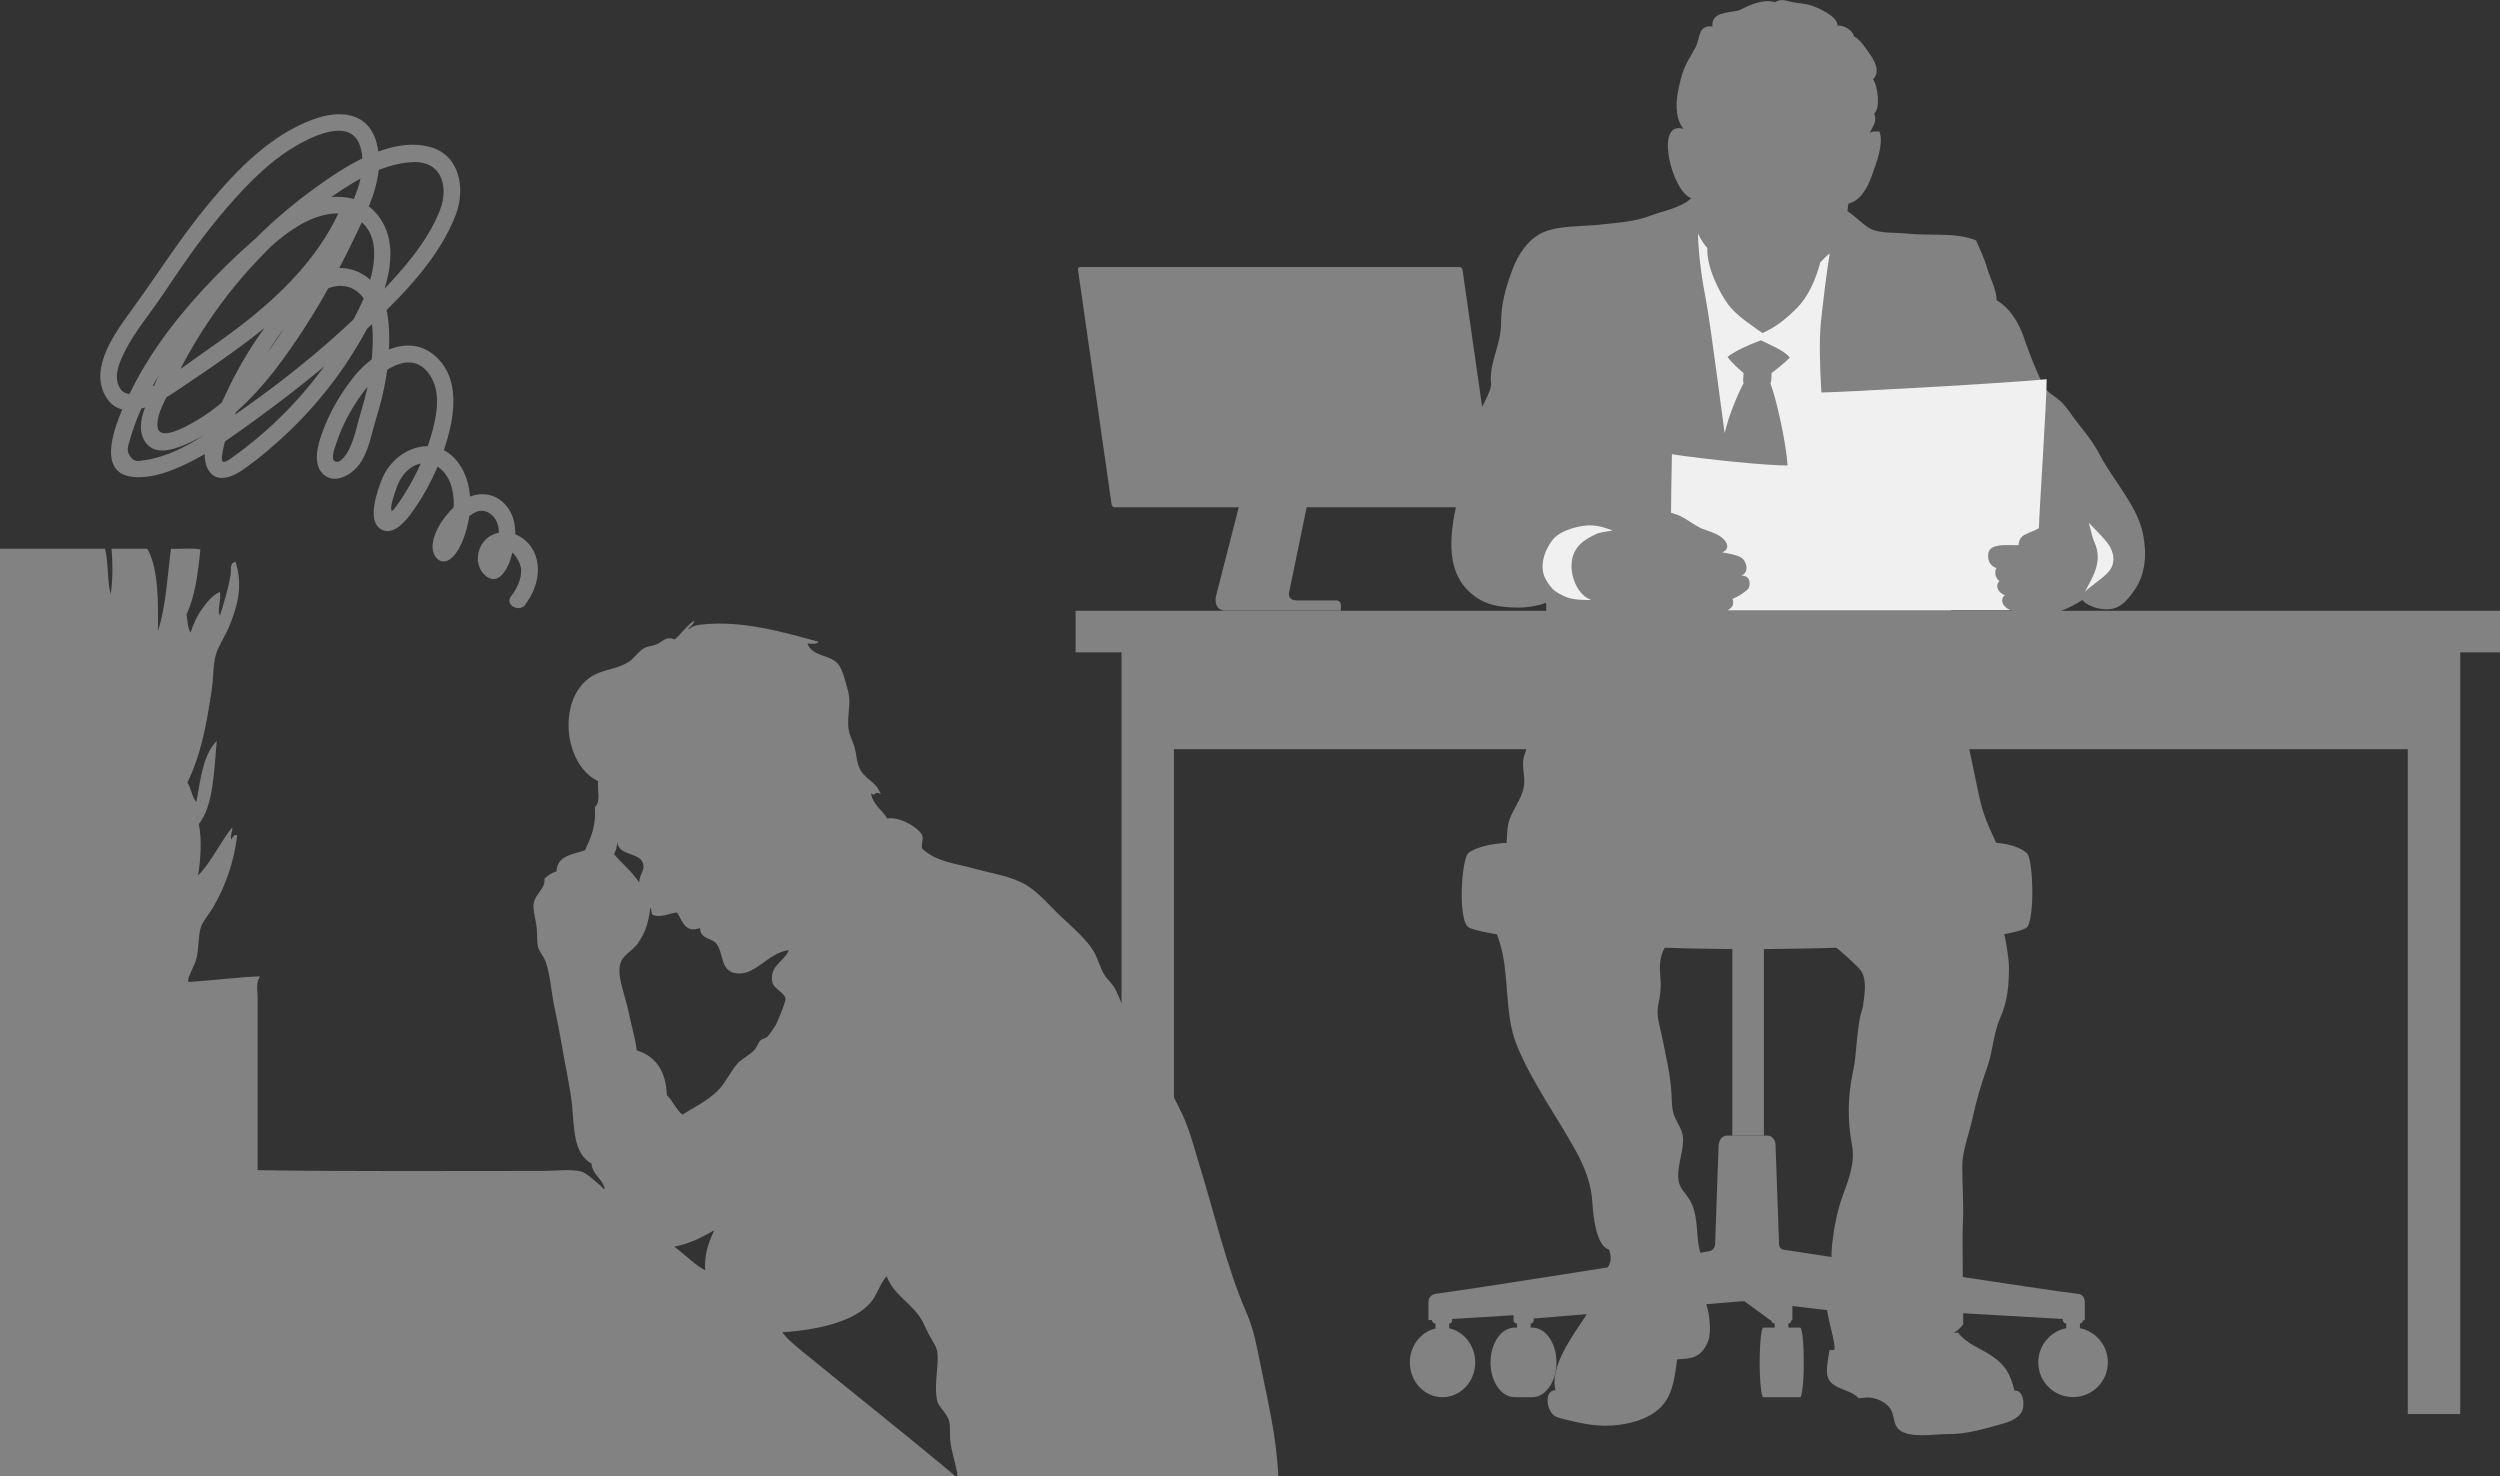 <?xml version="1.0" encoding="UTF-8"?>
<svg id="_レイヤー_2" data-name="レイヤー 2" xmlns="http://www.w3.org/2000/svg" viewBox="0 0 225.61 133.22">
  <rect x="0" y="0" width="225.61" height="133.22" fill="#333333" stroke="none"/>
  <defs>
    <style>
      .cls-1 {
        fill-rule: evenodd;
      }

      .cls-1, .cls-2 {
        fill: #828282;
      }

      .cls-1, .cls-2, .cls-3 {
        stroke-width: 0px;
      }

      .cls-4 {
        fill: none;
        stroke: #e50012;
        stroke-width: .1px;
      }

      .cls-3 {
        fill: #f0f0f0;
      }
    </style>
  </defs>
  <g id="_デザイン" data-name="デザイン">
    <g>
      <g>
        <g>
          <g>
            <path class="cls-4" d="M143.62,54.15c1.27,0,2.87.59,3.74.98,1.41.62,2.49.28,3.97.35,1.18.06,3,.21,4.13-.21.85-.31,1.04-.69.86-1.22.6-.23,1.1-.58,1.44-.92.25-.57.09-1.18-.66-1.18.8-.26.47-1.38-.03-1.64-.52-.27-1.21-.37-1.69-.45.92-.36.33-1.26-.54-1.66-.54-.25-1.31-.49-1.45-.56-.94-.49-1.42-1.01-2.45-1.31-1.55-.45-2.72-.28-3.68.7-.96.98-1.91.78-3.12,1.12-.84.42-2.3,1-2.33,2.9-.02,1.17.63,2.73,1.81,3.11"/>
            <path class="cls-2" d="M153.56,116.44c.8-1.21-.09-2.86-.28-4.12-.21-1.41-.07-2.81-.8-4.04-.43-.72-.98-1.06-1.03-1.98-.05-.89.25-1.84.38-2.71.16-1.1,0-1.47-.51-2.41-.45-.83-.43-1.38-.47-2.33-.08-1.83-.55-3.73-.91-5.5-.18-.88-.48-1.72-.3-2.61.18-.9.29-1.56.2-2.51-.19-2.03.19-3.05,2.01-4.21.85-.54,1.35-1.12,2.31-1.31,1.02-.2,2.06-.2,3.09-.1,2,.19,3.65-.31,5.4.72,1.78,1.05,3.64,2.58,5.11,4.05.9.9.41,2.76.34,3.62,0,.09.07-.17.07-.26-.69,1.79-.53,4.1-.96,6.04-.46,2.13-.5,4.32-.08,6.55.3,1.56-.28,3.08-.82,4.53-.52,1.41-.8,2.93-.98,4.49-.1.92-.04,1.71.09,2.64.15,1.08-.23.95-.48,1.82-.41,1.43.59,3.48.63,4.97-.33.12-.2.03-.48.06-.1.98-.51,2.19.12,2.89.62.69,1.85.71,2.52,1.46.32-.02.67-.1.99-.07.66.07,1.41.38,1.84.96.42.57.26,1.46.82,1.94.95.82,3.2.38,4.37.4,1.7.03,3.43-.5,5.05-.96.65-.19,1.45-.52,1.7-1.16.23-.57.11-1.88-.71-1.8-.36-1.5-.83-2.35-2.12-3.19-.99-.65-2.26-1.08-2.97-2.06-.14.03-.25.03-.38.05.33-.22.57-.43.85-.78,0-2.46-.11-7.72-.03-9.18.09-1.71-.06-3.38-.06-5.09,0-1.36.63-2.97.93-4.35.35-1.66.8-3.08,1.35-4.67.51-1.47.52-2.94,1.15-4.38.66-1.52.77-2.8.79-4.53.01-.82-.61-5.43-1.6-5.61.85-.08,1.56-.7,1.56-1.2s0-1.1-.1-1.61c-.28-1.43-1.14-3.04-1.73-4.42-.71-1.66-.92-3.12-1.28-4.81-.35-1.62-.53-2.69-1-4.36-.45-1.6-.68-3.45-.8-5.14-.13-1.74-.45-3.13-.27-4.95.17-1.69.05-3.35.13-5.09.09-1.86.36-2.44.54-4.28.15-1.57.4-2.94.73-4.55,1.07,1.67,2.02,2.62,3.01,3.75.8.92,1.71,1.87,2.25,3.21-.33.19-.59.45-.59.95-.93.05-2.61-.23-2.74.77-.06.53.12,1.09.75,1.28-.2.25-.13.92.26,1.17-.46.51-.02,1.09.52,1.29-.09.02-.23.2-.26.32-.2,1.26,2.36,1.42,3.32,1.46,1.29.06,2.9-.67,3.93-1.36.25.41,1.1.69,1.35.75,1.58.34,2.36-.18,3.39-1.7.97-1.44,1.07-3.24.73-4.97-.5-2.55-2.65-4.8-3.89-7.14-.67-1.26-1.21-1.9-2.11-3.04-.44-.56-.87-1.29-1.42-1.8-.6-.56-1.26-.79-1.64-1.58-.64-1.34-1.18-2.69-1.68-4.15-.46-1.35-1.2-2.63-2.49-3.43.04-.88-.61-2.04-.84-2.87-.25-.89-.64-1.68-1-2.51-1.77-.76-4.28-.4-6.21-.62-.95-.11-2.43.01-3.29-.42-.68-.34-1.44-1.19-2.11-1.61.01-.1.06-.57.1-.68,1.07-.25,1.73-1.46,2.1-2.51.36-1.04,1.12-2.89.68-4-.35.03-.57-.07-.87.15.26-.61.7-1.02.4-1.75.6-.51.32-2.53-.1-3.11.69-.68.13-1.67-.24-2.2-.34-.48-.92-1.42-1.46-1.65-.16-.59-.88-1.02-1.51-1,.05-.8-1.71-1.6-2.4-1.82-.47-.15-1.18-.19-1.63-.28-.57-.11-1.03-.37-1.61,0-.79-.23-1.47,0-2.03.18-.42.14-1.04.52-1.41.6-.82.18-2.34.12-2.2,1.41-1.32-.15-1.09,1-1.5,1.82-.38.77-.92,1.47-1.21,2.42-.47,1.56-.94,3.68.09,5-2.65-.82-1.05,5.67.71,6.26-1.01.91-2.48,1.11-3.71,1.58-1.45.56-3.05.63-4.62.81-1.55.17-3.61.06-5.02.68-1.36.59-2.28,1.99-2.79,3.36-.61,1.65-1.03,3.08-1.03,4.9,0,1.88-1.11,3.62-.9,5.42.07.64-1.09,2.49-1.31,3.11-.26.75-.26,1.6-.42,2.39-.28,1.34-.76,2.68-1.08,4.04-.66,2.77-1.61,6.64.63,9.01,1.45,1.53,3.15,1.61,4.56,1.64.82.01,1.82-.13,2.58-.44.15.91-.42,6.26-.54,6.91-.28,1.54-.45,3.96-.91,5.47-.18.6-.51,1.15-.6,1.81-.1.7.14,1.5.08,2.15-.14,1.52-1.28,2.44-1.48,3.87-.14,1.02.04,1.57-.48,2.51-.55,1.01-.73,1.63-.73,2.81,0,1.86-.22,3.17.38,4.84,1.06,2.98.43,6.63,1.66,9.61,1.39,3.37,3.55,6.3,5.32,9.51.85,1.55,1.4,3.05,1.49,4.74.05,1,.33,3.84,1.48,4.13.63,1.57-.66,1.89-.99,3.09-.2.72,0,1.07-.37,1.71-.25.43-.54.91-.8,1.31-1.07,1.63-3.24,4.53-2.65,6.6-.83,0-.81,1.06-.59,1.62.31.78.69.82,1.49,1.02,1.59.4,3.1.72,4.84.48,1.44-.19,2.98-.68,3.93-1.78.97-1.12,1.11-2.78,1.3-4.13,1.4-.06,2.23-.16,2.82-1.72.31-.83.08-2.75-.33-3.62-.15-.33-.17-.5-.3-.9Z"/>
            <path class="cls-3" d="M188.15,53.41c.76-1.45,1.63-2.76.86-4.48-.24-.55-.33-1.17-.51-1.75.76.79,1.7,1.7,1.96,2.25.27.55.45,1.32-.05,2.01-.5.69-1.74,1.41-2.27,1.98Z"/>
            <path class="cls-3" d="M141.05,53.75c-.51-.27-.96-.41-1.55-1.46-.61-1.08-.19-2.51.58-3.53.77-1.02,2.71-1.35,3.35-1.35.84,0,1.54.25,2.1.47-.43.08-.88.12-1.38.26-.84.42-2.3,1-2.33,2.9-.02,1.17.63,2.73,1.81,3.11-1.27,0-1.94-.07-2.58-.4Z"/>
            <path class="cls-3" d="M181.5,55.08c-.52-.21-.88-.54-.8-1.04.03-.12.16-.3.26-.32-.55-.19-.98-.78-.52-1.29-.4-.25-.46-.92-.26-1.17-.63-.19-.81-.76-.75-1.28.12-1.01,1.81-.72,2.74-.77,0-1.09,1.18-1.1,1.83-1.55,0-1.05.7-11.33.7-13.44-2.76.3-17.72,1.15-20.33,1.2-.15-2.41-.2-4.72-.05-6.27.15-1.56.6-5.17.8-6.27-.35.25-.6.55-.85.8-.4,1.51-1.06,3.06-2.11,4.12-1.05,1.05-1.91,1.71-3.11,2.26-1.4-1-2.36-1.61-3.11-2.61-.75-1.01-1.96-3.36-1.86-5.07-.2-.2-.6-.75-.85-1.31.05,2.01.35,4.07.75,6.18.4,2.11,1.36,9.74,1.66,11.84.35-1.56,1.2-3.56,1.71-4.52-.1-.2,0-.65,0-.9-.4-.35-1.05-.9-1.45-1.46.6-.5,1.81-1.05,3.01-1.5.8.4,2.16.95,2.61,1.56-.5.5-1.31,1.15-1.65,1.4,0,.35,0,.7-.1.95.45,1.06,1.4,5.17,1.55,7.38-1.55.05-7.48-.55-10.44-1.01-.05,1.81-.08,5.28-.08,5.28.06.01.11.03.17.05,1.03.3,1.51.82,2.45,1.31.14.08.91.32,1.45.56.87.4,1.46,1.3.54,1.66.48.08,1.18.18,1.69.45.5.26.83,1.38.03,1.64.75,0,.91.61.66,1.18-.34.33-.84.69-1.44.92.15.44.05.76-.45,1.04h25.62Z"/>
          </g>
          <g>
            <rect class="cls-2" x="156.33" y="82.06" width="2.85" height="20.42"/>
            <path class="cls-2" d="M129.54,119.87v-.45h-.14l-.17-.19v-.11l-.32.02v-1.63c0-.45.31-.71.69-.76,3.48-.45,18.1-2.79,24.64-3.83.35-.06.54-.4.54-.65l.31-8.83c.02-.69.43-.96.8-.96h3.61c.46,0,.73.47.73.81l.32,9c0,.25.17.45.42.49,7,1.07,23.23,3.58,26.6,3.99.28.02.57.29.57.74v1.63h-.17s0,.09,0,.09l-.14.19h-.13v.44c1.44.29,2.52,1.56,2.52,3.08,0,1.73-1.4,3.14-3.14,3.14s-3.14-1.4-3.14-3.14c0-1.52,1.08-2.79,2.52-3.08v-.44h-.13l-.17-.19v-.2l-11.9-.68v.79h-.21s0,.09,0,.09l-.13.19h-.13v.38h.6c.88,0,1.6,1.4,1.6,3.14s-.72,3.14-1.6,3.14h-2.42c-.89,0-1.6-1.4-1.6-3.14s.72-3.14,1.6-3.14h.59v-.38h-.13l-.17-.19v-.13h-.1s-10.41-1.24-10.41-1.24v1.29h-.1v.09l-.14.19h-.12v.38h1.06c.19,0,.33,1.4.33,3.14s-.15,3.14-.33,3.14h-3.32c-.18,0-.33-1.4-.33-3.14s.15-3.14.33-3.14h1.03v-.38h-.14l-.17-.19v-.09h-.08l-2.33-1.71h-.26s0-.01,0-.01l-18.78,1.56v.25l-.14.19h-.13v.38h.15c1.21,0,2.18,1.4,2.18,3.14s-.98,3.14-2.18,3.14h-1.59c-1.21,0-2.18-1.4-2.18-3.14s.98-3.14,2.18-3.14h.21v-.38h-.14l-.17-.19v-.55l-5.55.34v.21l-.13.19h-.13v.44c1.34.3,2.35,1.56,2.35,3.08,0,1.73-1.32,3.14-2.95,3.14s-2.95-1.4-2.95-3.14c0-1.5.99-2.75,2.31-3.06Z"/>
          </g>
          <path class="cls-2" d="M132.42,83.59c.66.8,11.32,2.06,25.29,2.06s24.8-1.1,25.29-2.06c.6-1.18.48-5.52,0-6.48-.17-.35-1.68-1.25-4.2-1.04-4.49.37-12.15.81-21.1.81s-16.36-.74-20.98-.82c-2.59-.05-4.13.7-4.31,1.05-.54,1.03-.78,5.52,0,6.48Z"/>
          <path class="cls-2" d="M100.33,45.56c.02.12.13.22.25.22h34.25c.12,0,.21-.1.19-.22l-3.04-21.24c-.02-.12-.13-.22-.26-.22h-34.25c-.12,0-.21.1-.19.22l3.04,21.24Z"/>
          <path class="cls-2" d="M116.92,54.18h3.67c.21,0,.41.17.41.33v.6h-10.43c-.49,0-1.06-.38-.81-1.4s3.03-11.81,3.03-11.81h5.93s-2.39,11.57-2.39,11.57c-.08.35.13.7.6.7Z"/>
          <polygon class="cls-2" points="97.07 55.12 97.07 58.87 101.21 58.87 101.21 127.61 105.94 127.61 105.94 67.61 217.29 67.61 217.29 127.61 222.02 127.61 222.02 58.87 225.61 58.87 225.61 55.12 97.07 55.12"/>
        </g>
        <path class="cls-1" d="M0,49.52h9.48c.32,1.22.18,2.9.51,4.12.18-1.23.2-2.8.07-4.12h3.23c1.02,1.75.99,4.86.96,7.42.72-2.15.85-4.88,1.18-7.42.86.05,1.91-.1,2.65.07-.2,2.17-.5,4.25-1.25,5.88.11.55.1,1.22.37,1.62.24-.77.59-1.52,1.03-2.13.4-.57.93-1.26,1.62-1.54.13.77-.29,1.69,0,2.13.35-1.1.77-2.5.96-3.67.06-.37-.12-1.09.44-1.18.75,2.26.09,4.24-.59,5.88-.36.87-.98,1.76-1.18,2.5-.27.99-.21,2.14-.37,3.16-.48,3.18-.97,5.87-2.2,8.38.35.51.4,1.31.81,1.76.38-2.07.61-4.29,1.84-5.51-.26,2.77-.28,5.8-1.62,7.5.3,1.33.16,3.36-.07,4.63,1.12-1.06,2-3,3.09-4.34.06.4-.26.82-.07,1.1.05-.19.33-.54.51-.37-.28,2.51-1.16,4.79-2.2,6.54-.37.63-.95,1.26-1.1,1.84-.23.87-.15,1.85-.37,2.72-.1.4-.31.77-.44,1.1-.14.34-.37.71-.29,1.03,2.19-.14,4.24-.42,6.47-.51-.4.56-.22,1.33-.22,1.98v15.51c7.94.13,17.3.07,25.65.07,1.25,0,2.74-.2,3.6.07.5.16,1.26.92,1.69,1.25.1.08.38.5.37.22-.24-.88-1.08-1.17-1.18-2.2-1.62-.94-1.53-2.96-1.76-5.29-.15-1.45-.5-3.01-.73-4.34-.26-1.43-.5-2.87-.81-4.26-.34-1.56-.41-3.07-.81-4.26-.18-.54-.66-1.04-.73-1.47-.11-.64-.03-1.35-.15-1.98-.13-.73-.3-1.4-.22-1.91.13-.83,1.08-1.31.96-2.2.31-.28.64-.54,1.1-.66.04-1.45,1.46-1.52,2.57-1.91.49-1.1,1.02-2.16.88-3.89.55-.47.23-1.38.29-2.35-3.35-1.59-3.76-8.29.07-9.77.88-.34,1.83-.45,2.65-.96.58-.36.96-1.05,1.54-1.32.24-.12.67-.14,1.03-.29.57-.24.82-.79,1.62-.44.63-.52,1.06-1.24,1.76-1.69.05.36-.79.79-.44.73.33-.25.53-.31.96-.37,3.93-.48,8.02.82,10.73,1.54-.31.24-.48.17-1.03.15.49,1.29,2.19.95,2.87,1.98.38.58.6,1.59.81,2.35.26.96-.02,1.87,0,2.94.02.94.4,1.44.59,2.13.16.59.17,1.17.37,1.69.47,1.24,1.51,1.22,1.98,2.5-.71-.36-.35.32-.88-.07.19,1.06,1.01,1.49,1.47,2.28,1.11-.24,2.97.92,3.16,1.54.12.38-.13.77,0,1.18,1.28,1.21,3.04,1.33,4.56,1.76,1.68.48,3.41.67,4.85,1.54,1.17.71,2.13,1.91,3.16,2.87.9.83,2.37,2.13,2.94,3.16.35.64.51,1.33.88,1.98.24.43.67.76.96,1.25.45.78.72,1.76,1.18,2.57.29.51,1.02.83,1.25,1.32.13.29,0,.7.15,1.03.34.82,1.62,1.69,1.91,2.43.15.37.16.8.29,1.18.43,1.18.93,1.98,1.4,3.01.63,1.4,1.02,2.94,1.47,4.41,1.38,4.46,2.49,9.32,4.26,13.37.64,1.46.92,2.98,1.25,4.63.65,3.27,1.47,6.56,1.62,10.14h-28.95c-.03-.78-.56-2.14-.66-3.31-.06-.69.05-1.3-.15-1.84-.26-.69-.92-1.15-1.03-1.69-.32-1.65.21-3.17,0-4.48-.08-.48-.54-1.07-.81-1.62-.28-.56-.51-1.14-.81-1.54-1.02-1.38-2.34-2-2.94-3.6-.64.77-.85,1.71-1.47,2.42-1.45,1.68-4.76,2.45-7.94,2.65.47.65,1.14,1.18,1.76,1.69,4.51,3.7,9.38,7.53,13.89,11.32H0V49.52ZM55.41,77.08c.74.88,1.65,1.59,2.28,2.57,0-.7.46-1.03.37-1.62-.18-1.16-2.26-.72-2.35-2.06-.03.43-.12.81-.29,1.1ZM57.61,85.09c-.84,1.1-1.86,1.12-1.69,2.87.09.98.56,2.15.81,3.38.23,1.16.61,2.33.73,3.45,1.72.53,2.64,1.87,2.72,4.04.54.52.82,1.28,1.4,1.76,1.11-.7,2.25-1.22,3.23-2.2.68-.69,1.09-1.66,1.76-2.43.35-.4,1.08-.72,1.54-1.25.21-.24.31-.61.51-.81.19-.18.49-.19.66-.37.18-.19.65-.88.73-1.03.16-.3.91-2.1.88-2.35-.05-.55-1.04-.9-1.18-1.47-.35-1.52,1.11-1.91,1.47-2.94-1.98.27-3.08,2.48-4.92,2.06-1.26-.29-.93-1.76-1.62-2.65-.4-.51-1.46-.4-1.47-1.4-1.38.51-1.62-.72-2.06-1.4-.5-.02-1.41.53-2.2.22-.17-.12-.08-.51-.22-.66-.14,1.28-.49,2.36-1.1,3.16ZM60.85,112.5c.92.67,1.89,1.69,2.79,2.13-.12-1.54.44-2.79.81-3.6-1.09.6-2.17,1.21-3.6,1.47Z"/>
      </g>
      <path class="cls-2" d="M47.42,54.52c1.02-1.32,1.52-3.22.74-4.78-.7-1.4-2.43-2.2-3.88-1.39-1.16.65-1.58,2.39-.65,3.42,1.17,1.28,2.1-.23,2.44-1.3.53-1.64.77-3.62-.52-4.99-1.14-1.21-2.83-1.09-4.1-.13-1.1.83-2.29,2.42-2.41,3.83-.09,1.06.8,2.04,1.76,1.13.89-.85,1.36-2.52,1.54-3.68.24-1.61.05-3.38-.89-4.74-2.03-2.95-5.87-1.51-7.01,1.42-.4,1.04-1.33,3.62-.11,4.42,1,.66,2.06-.47,2.61-1.18,1.57-2.05,2.75-4.53,3.45-7,.65-2.28.99-5.23-.79-7.11-2.43-2.58-5.82-.75-7.66,1.55-1.25,1.57-2.27,3.35-2.93,5.25-.38,1.08-.81,2.79.26,3.64,1,.8,2.4-.02,3.07-.86.93-1.17,1.16-2.84,1.6-4.24.65-2.07,1.09-4.22,1.17-6.4.07-1.82-.02-3.98-1.14-5.51-.97-1.32-2.64-1.97-4.23-1.55-1.84.48-3.27,2.15-4.47,3.53-2.11,2.43-3.76,5.19-5.09,8.12-.72,1.6-2.43,4.71-1.36,6.47.73,1.19,2.14.61,3.04-.01,1.52-1.05,2.95-2.27,4.28-3.55,2.94-2.83,5.42-6.15,7.28-9.78,1.46-2.85,2.94-7,.56-9.82-1.62-1.92-4.38-1.78-6.51-.89-1.43.6-2.58,1.56-3.75,2.56-1.53,1.31-3.01,2.68-4.41,4.13-2.87,2.97-5.51,6.27-7.37,9.96-.95,1.88-3.89,7.71.17,8.01,1.89.14,3.92-.75,5.55-1.62,2.05-1.09,3.95-2.49,5.82-3.86,3.63-2.65,7.14-5.51,10.4-8.61,2.81-2.68,5.85-5.88,7.25-9.58.9-2.36.37-5.45-2.41-6.14-3.67-.92-7.82,1.92-10.6,3.95-6.39,4.68-11.47,11.07-14.54,18.37-.51,1.21-1.28,2.82-.59,4.13.79,1.48,2.51.95,3.73.43,3.59-1.52,6.36-4.38,8.65-7.47,2.65-3.57,4.86-7.5,6.77-11.51,1.2-2.52,2.61-5.33,1.86-8.2s-3.37-3.04-5.73-2.17c-3.86,1.42-6.88,4.53-9.45,7.63s-4.6,6.36-6.91,9.53c-1.44,1.99-3.81,5.13-2.45,7.71,1.44,2.73,4.76.79,6.55-.42,3.03-2.05,6.09-4.08,8.87-6.47s5.41-5.4,7.02-8.87c.4-.87-.89-1.63-1.3-.76-2.49,5.37-7.13,9.16-11.9,12.46-1.74,1.21-3.54,2.66-5.47,3.55-.83.38-1.97.81-2.48-.23s.05-2.25.5-3.16c.93-1.86,2.31-3.45,3.46-5.18,1.84-2.75,3.72-5.48,5.9-7.97,1.94-2.23,4.09-4.4,6.74-5.78,1.64-.86,4.52-2,5.2.54.53,1.98-.32,4.02-1.13,5.79-1.34,2.95-2.86,5.81-4.55,8.56-1.57,2.56-3.26,5.09-5.37,7.24-.96.98-2,1.88-3.15,2.63-.7.45-3.94,2.51-4.13.96-.14-1.14.83-2.67,1.29-3.65.61-1.33,1.3-2.62,2.05-3.88,1.46-2.46,3.17-4.77,5.1-6.89s4.06-4.05,6.38-5.72,5.21-3.64,8.23-3.76c2.63-.11,3.25,2.26,2.42,4.38-1.11,2.8-3.3,5.3-5.37,7.44-4.52,4.66-9.76,8.8-15.18,12.36-1.27.83-2.58,1.64-4.01,2.17-.66.24-1.36.45-2.06.55-.66.09-.95.19-1.33-.36s-.16-.97,0-1.53c.78-2.76,2.2-5.32,3.82-7.67,1.71-2.47,3.71-4.73,5.85-6.83,1.78-1.75,3.71-3.78,5.92-4.99,1.45-.79,3.62-1.39,5.09-.29,2.42,1.82,1.06,5.79,0,7.95-2.56,5.26-6.45,9.84-11.18,13.27-.24.17-.95.75-1.15.57-.15-.13-.01-.75.01-.89.14-.92.49-1.84.83-2.7.65-1.64,1.44-3.26,2.32-4.78,1.43-2.47,3.4-5.43,5.86-6.99,1.63-1.03,3.47-.4,4.12,1.43.53,1.49.45,3.25.31,4.8s-.48,3.04-.92,4.5c-.35,1.15-.59,2.45-1.11,3.53-.22.45-.91,1.48-1.36,1.02-.3-.31.14-1.38.25-1.71.5-1.52,1.31-2.98,2.24-4.28,1.35-1.88,4.53-4.48,6.26-1.56.95,1.6.46,3.79-.04,5.45-.57,1.87-1.43,3.68-2.49,5.32-.19.3-.39.6-.61.89-.08.11-.17.26-.28.34-.27.22-.07.3-.16,0-.11-.36.27-1.42.39-1.77.27-.85.72-1.65,1.5-2.12,1.43-.86,2.85-.02,3.41,1.42.49,1.27.4,2.78-.04,4.06-.14.41-.32.81-.53,1.18l-.14.24c-.36.37-.16.51.61.44.03-.01.05-.4.08-.44.64-1.2,2.27-4.08,3.89-2.45.61.62.6,1.63.45,2.42-.08.43-.36.92-.38,1.34-.05.88.18-.36.17-.35.91-1.48,2.27.55,2.3,1.42s-.37,1.7-.91,2.4c-.59.76.71,1.51,1.3.76h0Z"/>
    </g>
  </g>
</svg>
